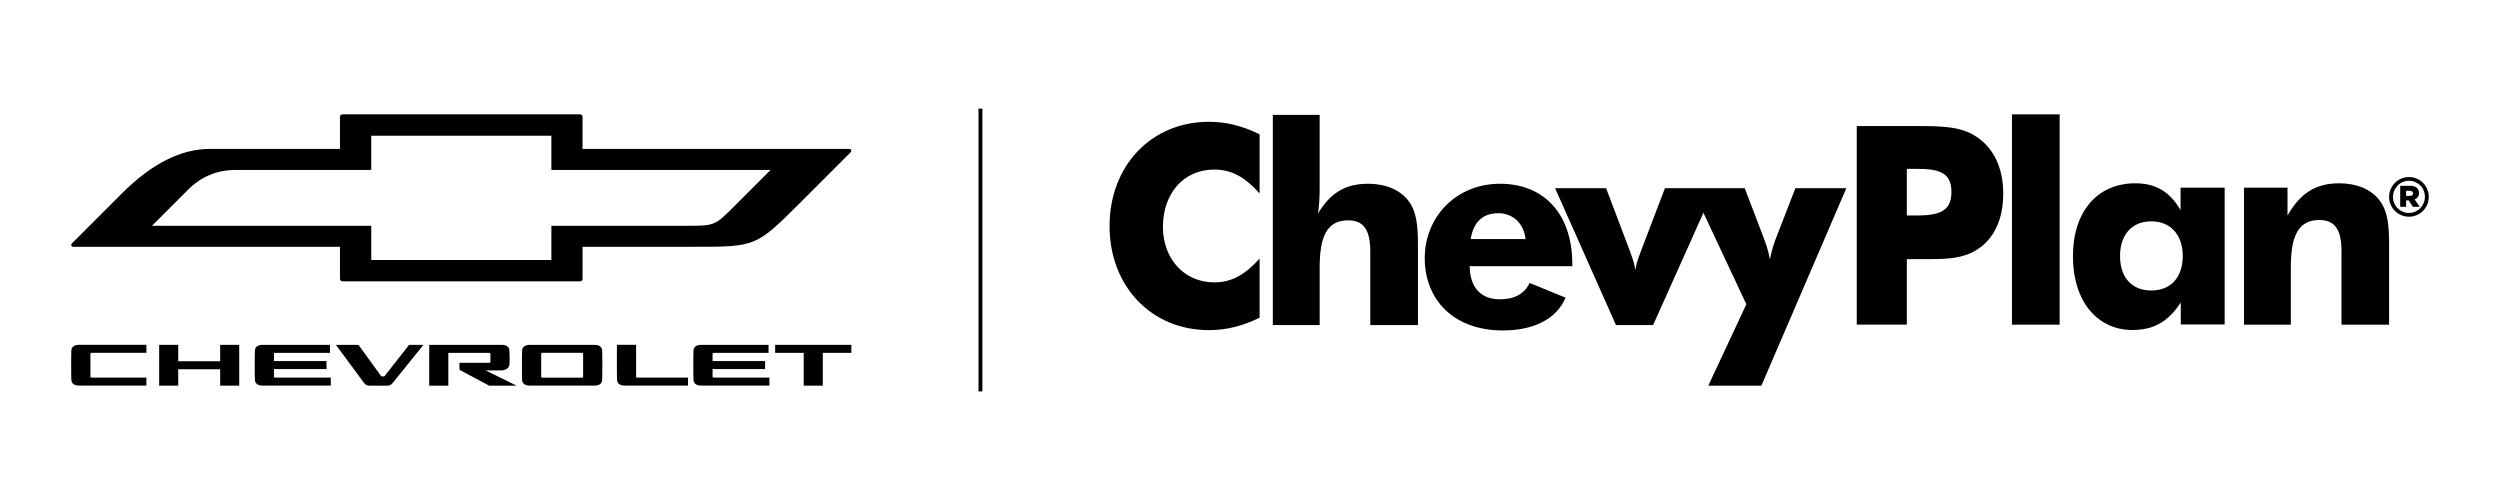 <svg xmlns="http://www.w3.org/2000/svg" id="Capa_1" viewBox="0 0 1000 200"><defs><style>      .st0 {        fill-rule: evenodd;      }    </style></defs><g><path d="M339.76,59.57h-106.74v-12.82c0-.56-.45-1.01-1.01-1.01h-95.01c-.56,0-1.02.46-1.02,1.01v12.82h-52.07q-17.36,0-35.2,17.84l-19.99,19.99c-.48.48-.14,1.31.54,1.31h106.73v12.81c0,.56.46,1.01,1.02,1.01h95.01c.56,0,1.01-.46,1.01-1.01v-12.81h44.19c25.1,0,25.1.13,43.09-17.85l19.99-19.99c.48-.48.14-1.3-.54-1.3ZM293.83,82.38c-7.97,7.97-7.97,7.93-19.13,7.93h-54.14v13.68h-72.06v-13.68H60.8l14.39-14.4q7.95-7.95,19.13-7.93h54.17v-13.69h72.06v13.69h87.68l-14.4,14.4Z"></path><g><path d="M240.87,140.22c-.05-1.26-.98-2.27-3.02-2.27h-25.99c-2.04,0-2.96,1.02-3.02,2.27-.06,1.51-.06,4.41-.06,5.88s0,4.33.06,5.88c.05,1.26.99,2.27,3.02,2.27h25.99c2.03,0,2.96-1.02,3.02-2.27.06-1.55.06-4.41.06-5.88s0-4.37-.06-5.88ZM233.25,150.63c0,.24-.19.43-.43.43h-15.92c-.24,0-.43-.19-.43-.43v-9.07c0-.24.19-.43.43-.43h15.92c.24,0,.43.19.43.43v9.07Z"></path><path d="M179.33,154.26v-13.12h16.41c.24,0,.43.19.43.43v3.11c0,.24-.19.43-.43.43h-11.97s0,2.48,0,2.48c0,.2.1.38.26.48l11.63,6.19h10.96l-12.41-6.11h6.08c2.16,0,3.41-.93,3.5-2.57.08-1.55.05-1.01.05-2.48s0-1.37-.07-2.88c-.05-1.26-.98-2.27-3.02-2.27h-29.06v16.32h7.61Z"></path><path d="M254.44,150.63v-9.07s0-3.61,0-3.63h-7.68c-.01,1.53-.01,7.04-.01,8.16,0,1.47,0,4.33.06,5.88.05,1.26.99,2.27,3.02,2.27h25.36v-3.2h-20.33c-.24,0-.43-.19-.43-.43Z"></path><path d="M285.46,151.06c-.24,0-.43-.19-.43-.43v-3.01h21.01v-3.2h-21.01v-2.85c0-.24.19-.43.43-.43h21.96v-3.2h-27c-2.04,0-2.96,1.02-3.02,2.27-.07,1.51-.07,4.41-.07,5.88s0,4.33.07,5.88c.05,1.26.99,2.27,3.02,2.27h27.34v-3.2h-22.31Z"></path><polygon points="340.54 137.94 310.06 137.94 310.06 141.14 321.48 141.14 321.48 154.26 329.12 154.26 329.12 141.14 340.54 141.14 340.54 137.94"></polygon><path d="M163.64,137.94l-9.82,12.51c-.06.08-.15.12-.25.12h-.86c-.1,0-.2-.05-.26-.13l-9.06-12.5h-9.03l11.29,15.28c.48.66,1.25,1.04,2.06,1.04h7.26c.78,0,1.51-.35,2-.95l12.4-15.36h-5.71Z"></path><path d="M110.02,151.06c-.24,0-.43-.19-.43-.43v-3.01h21.01v-3.2h-21.01v-2.85c0-.24.19-.43.43-.43h21.96v-3.2h-27c-2.04,0-2.96,1.02-3.02,2.27-.07,1.51-.07,4.41-.07,5.88s0,4.33.07,5.88c.05,1.26.99,2.27,3.02,2.27h27.34v-3.2h-22.31Z"></path><polygon points="88.07 137.94 88.07 144.5 71.29 144.5 71.29 137.94 63.67 137.94 63.67 154.26 71.29 154.26 71.29 147.7 88.07 147.7 88.07 154.26 95.69 154.26 95.69 137.94 88.07 137.94"></polygon><path d="M36.6,151.06c-.24,0-.43-.19-.43-.43v-9.07c0-.24.19-.43.43-.43h21.96v-3.2h-27c-2.04,0-2.96,1.02-3.02,2.27-.07,1.51-.07,4.41-.07,5.88s0,4.33.07,5.88c.05,1.26.99,2.27,3.02,2.27h27v-3.2h-21.97Z"></path></g></g><g><path d="M963.56,86.68c-1.11,0-2.15-.21-3.12-.63-.96-.42-1.8-.99-2.51-1.71-.71-.72-1.27-1.56-1.68-2.51-.41-.95-.61-1.97-.61-3.04v-.04c0-1.08.21-2.09.61-3.05.41-.96.97-1.8,1.69-2.53.72-.73,1.56-1.3,2.53-1.72.97-.42,2.02-.63,3.13-.63s2.15.21,3.11.63c.97.42,1.8.99,2.51,1.71.71.72,1.27,1.56,1.68,2.51.41.95.61,1.97.61,3.04v.04c0,1.08-.21,2.1-.61,3.06-.41.96-.97,1.8-1.69,2.53-.72.73-1.56,1.3-2.53,1.72-.97.42-2.01.63-3.13.63ZM963.56,85.17c.92,0,1.76-.17,2.54-.51.78-.34,1.45-.8,2.02-1.39.57-.59,1.02-1.27,1.35-2.05.33-.78.49-1.61.49-2.48v-.04c0-.87-.16-1.7-.49-2.48-.32-.78-.77-1.46-1.34-2.03-.57-.57-1.24-1.03-2.01-1.37-.78-.34-1.62-.51-2.52-.51s-1.77.17-2.54.51c-.78.34-1.45.8-2.02,1.39-.57.59-1.02,1.27-1.35,2.05-.33.78-.49,1.61-.49,2.48v.04c0,.87.16,1.7.48,2.48s.76,1.46,1.34,2.03c.57.57,1.25,1.03,2.02,1.37.78.34,1.62.51,2.52.51ZM960.07,74.31h3.95c.66,0,1.22.08,1.69.25.47.17.85.4,1.14.69.5.5.75,1.13.75,1.92v.04c0,.66-.16,1.19-.48,1.62-.32.42-.75.74-1.27.96l2.02,2.92h-2.7l-1.71-2.55h-1.01v2.55h-2.37v-8.4ZM963.95,78.35c.41,0,.72-.09.94-.26.22-.17.33-.42.33-.72v-.04c0-.34-.12-.59-.35-.75s-.54-.25-.92-.25h-1.51v2.03h1.51Z"></path><path class="st0" d="M897.61,129.86h18.72v-22.96c0-12.35,2.89-18.9,11.41-18.9,6.34,0,8.86,3.99,8.86,12.54v29.32h19.04v-31.33c0-7.88-.32-13.9-3.94-18.54-3.26-4.24-9-6.67-15.97-6.67-9.41,0-15.56,3.89-20.72,12.87v-11.12h-17.4v54.79Z"></path><path class="st0" d="M762.73,86.19v-18.64h4.27c8.65,0,13.58,1.55,13.58,9.2s-4.69,9.44-13.81,9.44h-4.05ZM762.73,129.86v-26.21h9c7.31,0,13.36-.33,18.72-3.57,7-4.23,10.84-12.09,10.84-22.67s-4.05-18.43-10.95-22.87c-6.12-4.02-13.91-4.12-23.8-4.12h-23.84v79.43h20.02Z"></path><rect x="804.78" y="45.74" width="19.08" height="84.12"></rect><path class="st0" d="M889.85,75.07h-17.62v9.01c-4.26-7.44-10-10.76-18.08-10.76-15.35,0-24.98,11.42-24.98,29.23s9.63,29.45,23.77,29.45c8.56,0,14.36-3.32,19.37-11.01v8.79h17.55v-54.69ZM873.1,102.45c0,8.54-4.84,13.75-12.61,13.75s-12.47-5.21-12.47-13.75,4.7-13.92,12.47-13.92,12.61,5.45,12.61,13.92"></path><path d="M503.84,53.71v23.69c-5.69-6.48-11.18-9.58-18.08-9.58-12.39,0-20.59,9.58-20.59,23.01,0,12.25,8.11,22.12,20.59,22.12,6.9,0,12.39-3.12,18.08-9.56v23.69c-6.8,3.33-13.26,4.97-20.27,4.97-23.14,0-39.75-17.64-39.75-41.64s16.61-41.69,39.75-41.69c7,0,13.46,1.67,20.27,5"></path><path d="M509.13,130.03V45.96h18.73v29.53c0,3.33-.2,6.79-.65,9.9,4.93-8.23,10.96-11.89,20.03-11.89,7.03,0,12.73,2.45,16.01,6.66,3.62,4.69,3.93,10.67,3.93,18.56v31.32h-19.06v-29.3c0-8.56-2.49-12.6-8.86-12.6-8.55,0-11.39,6.56-11.39,18.92v22.97h-18.73Z"></path><path d="M628.92,105.61c0-20.1-11.39-32.11-28.9-32.11s-30.12,13.2-30.12,29.76,11.48,28.92,31.23,28.92c12.81,0,21.68-4.9,25.09-13.11l-14.36-5.89c-2.09,4.33-6.02,6.54-11.83,6.54-7.68,0-12.05-4.66-12.16-13.23h41.07v-.88ZM588.28,95.62c1.1-6.89,4.94-10.34,11.07-10.34,5.73,0,10.2,4.02,10.87,10.34h-21.93Z"></path><path d="M646.39,130.03l-24.35-54.74h20.4l9.17,24.19c.76,2.15,1.98,4.92,2.53,8.57.52-3.65,1.86-6.43,2.6-8.57l9.23-24.19h31.92l7.55,19.75c.64,1.81,1.78,4.57,2.52,8.69.88-4.35,1.87-7.02,2.52-8.69l7.67-19.75h20.38l-33.97,78.97h-21.24l15.22-32.55-17.17-36.61-20.13,44.93h-14.86Z"></path></g><rect x="391.41" y="43.45" width="1.54" height="113.11"></rect></svg>